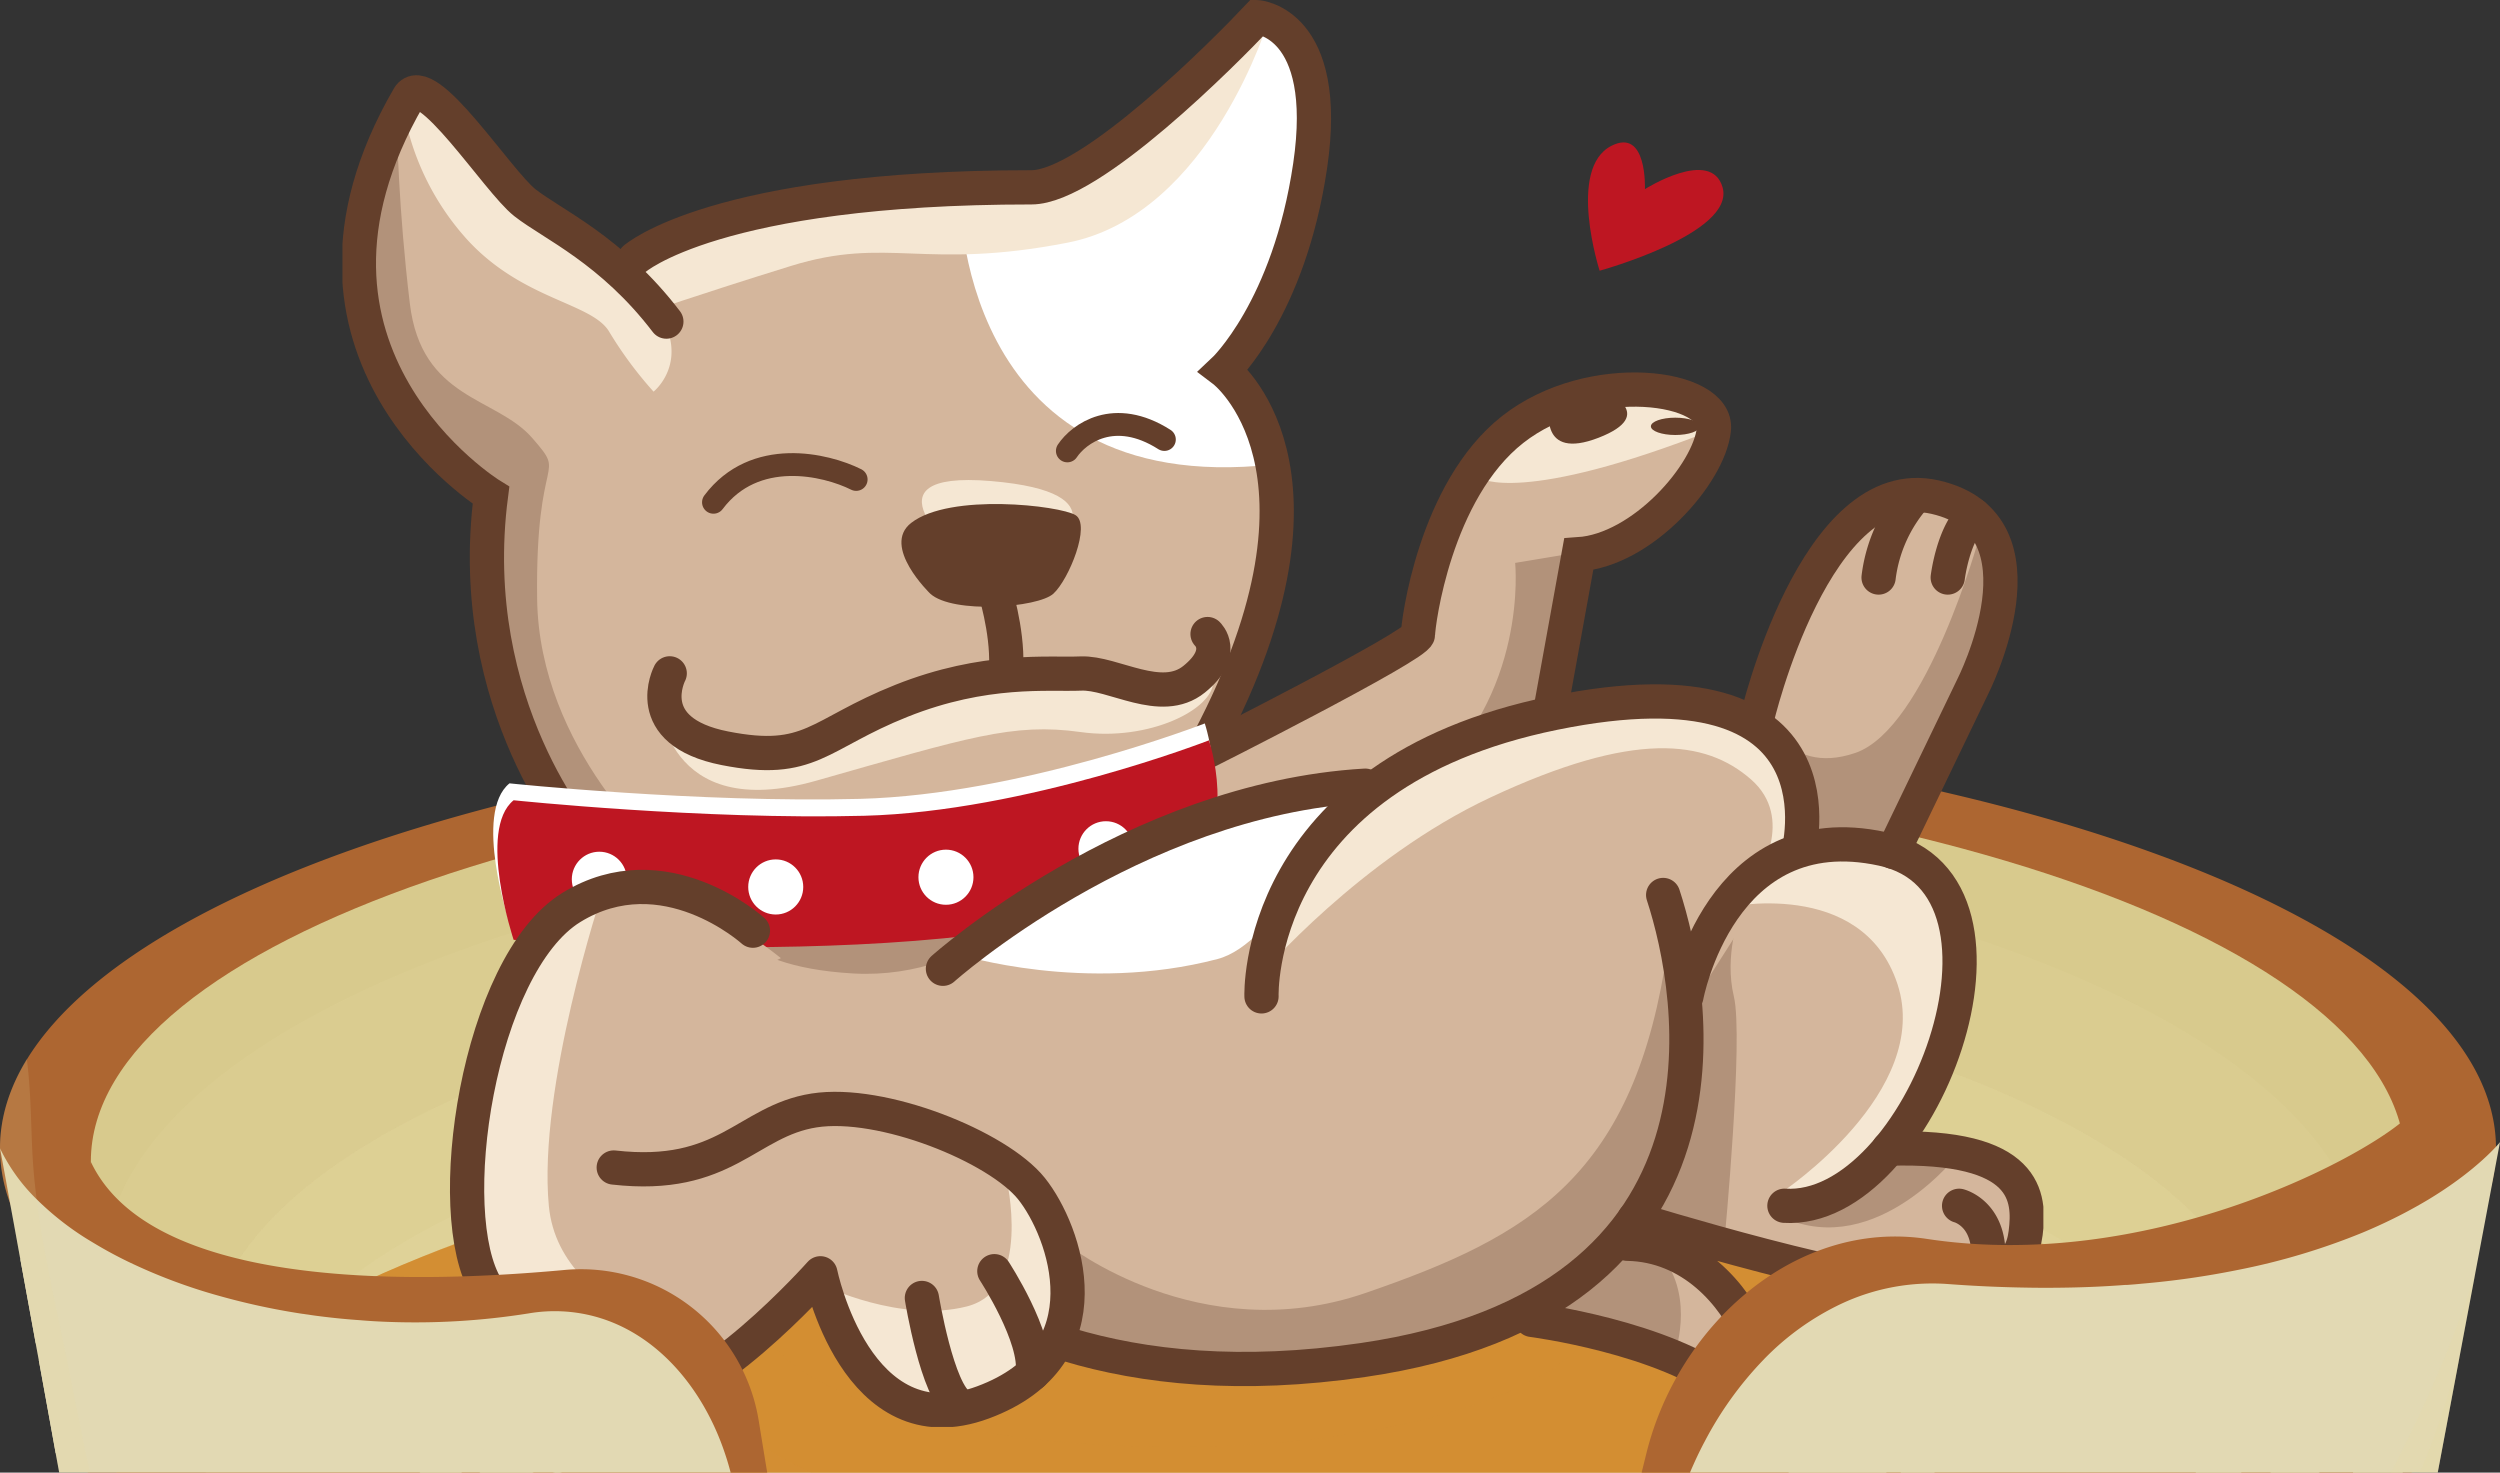 <svg width="219" height="129" fill="none" xmlns="http://www.w3.org/2000/svg">
  <rect width="100%" height="100%" fill="#333333" stroke="none"/>
  <path d="M0 100.592c.007 1.643.306 3.272.884 4.81a19.279 19.279 0 0 0 3.305 5.54 30.198 30.198 0 0 0 3.366 3.425c.04.027.081.069.128.109.686.595 1.419 1.184 2.192 1.759a57.472 57.472 0 0 0 7.577 4.753c.106.056.215.116.326.168.819.437 1.676.862 2.547 1.287l1.57.742c1.093.494 2.221.988 3.391 1.482 3.408 1.404 7.105 2.719 11.059 3.954 1.14.351 2.3.695 3.48 1.031l1.069.296c2.962.824 6.049 1.591 9.262 2.301 4.827 1.064 9.901 2.002 15.22 2.812.987.146 1.96.292 2.947.425a.025.025 0 0 1 .009-.002c.003 0 .006.001.009.002a299.641 299.641 0 0 0 40.986 2.704c8.159 0 16.101-.309 23.746-.892 4.39-.33 8.674-.753 12.853-1.27 3.831-.465 7.56-1.002 11.188-1.612 3.146-.524 6.2-1.1 9.163-1.73.321-.064.642-.128.955-.202 2.018-.432 3.992-.887 5.924-1.364 7.512-1.859 14.314-4.041 20.225-6.487.424-.168.844-.349 1.256-.524.518-.22 1.024-.443 1.522-.67.936-.418 1.849-.85 2.74-1.285.4-.193.797-.391 1.192-.595l.373-.193c.343-.173.686-.354 1.016-.534 4.467-2.4 8.145-4.98 10.956-7.71 4.02-3.91 6.212-8.133 6.212-12.53a1.366 1.366 0 0 0 0-.128C218.442 79.765 169.572 63 109.324 63 56.731 63 12.826 75.769 2.367 92.783.814 95.304 0 97.914 0 100.592Z" fill="#AD6631"/>
  <path d="M7.957 101.756c0 5.514 3.722 10.731 10.351 15.367 16.508 11.545 51.06 19.493 91.017 19.493 38.28 0 71.605-7.295 88.846-18.067 7.979-4.978 12.52-10.703 12.52-16.793 0-19.25-45.386-34.861-101.371-34.861-55.986 0-101.362 15.611-101.362 34.861Z" fill="#D8CA8D"/>
  <path d="M9.267 109.225c18.169 12.707 56.193 21.452 100.155 21.452 42.126 0 78.802-8.029 97.784-19.883-.546-21.006-44.678-37.961-99.018-37.961-52.997 0-96.265 16.115-98.921 36.392Z" fill="#E5D8A1" style="mix-blend-mode:multiply" opacity=".16"/>
  <path d="M18.307 117.12c16.508 11.548 51.06 19.496 91.017 19.496 38.28 0 71.605-7.295 88.846-18.067-.506-19.086-40.6-34.494-89.982-34.494-48.152 0-87.469 14.645-89.881 33.065Z" fill="#E5D8A1" style="mix-blend-mode:multiply" opacity=".16"/>
  <path d="M18.307 117.12c16.508 11.548 51.06 19.496 91.017 19.496 38.28 0 71.605-7.295 88.846-18.067-.506-19.086-40.6-34.494-89.982-34.494-48.152 0-87.469 14.645-89.881 33.065Z" fill="#E5D8A1" style="mix-blend-mode:multiply" opacity=".16"/>
  <path d="M21.39 125.463c15.931 11.145 49.285 18.816 87.84 18.816 36.945 0 69.103-7.043 85.754-17.437-.493-18.423-39.189-33.292-86.848-33.292-46.474 0-84.419 14.136-86.746 31.913Z" fill="#E5D8A1" style="mix-blend-mode:multiply" opacity=".26"/>
  <path d="M7.957 144.141C7.957 163.389 53.335 179 109.324 179c15.869 0 30.884-1.25 44.25-3.487 3.065-.514 6.037-1.077 8.914-1.688l1.025-.217c2.533-.551 4.989-1.142 7.367-1.775 24.203-6.366 39.815-16.409 39.815-27.692.001-.52-.034-1.039-.103-1.555a14.428 14.428 0 0 0-2.239-5.931c-.094-.146-.187-.291-.286-.437-.466-.69-.974-1.351-1.523-1.977-.029-.04-.069-.087-.103-.129a33.927 33.927 0 0 0-6.417-5.56c-.314-.22-.639-.437-.965-.652-.686-.443-1.402-.885-2.14-1.322-.656-.391-1.342-.774-2.046-1.152a.179.179 0 0 1-.042-.025h-.017c-.296-.158-.597-.316-.906-.494h-.017c-.17-.089-.343-.175-.518-.269a77.754 77.754 0 0 0-3.547-1.688c-1.714-.768-3.518-1.509-5.41-2.224-6.703-2.533-14.484-4.735-23.09-6.505-2.499-.519-5.069-.998-7.71-1.438-1.106-.188-2.221-.361-3.344-.531-3.565-.546-7.233-1.017-11.002-1.414a283.565 283.565 0 0 0-29.942-1.549c-15.224 0-29.662 1.154-42.619 3.212l-.698.112c-2.205.36-4.362.745-6.471 1.154-2.517.494-4.973 1.013-7.35 1.571a143.292 143.292 0 0 0-17.853 5.346c-1.925.721-3.76 1.474-5.506 2.258-1.234.554-2.414 1.117-3.542 1.696-.987.494-1.937 1.013-2.85 1.529-5.763 3.297-9.988 6.942-12.34 10.819a15.7 15.7 0 0 0-1.481 3.191 5.537 5.537 0 0 0-.074.247 12.811 12.811 0 0 0-.575 3.707l-.012.01Z" fill="#E2D9B3"/>
  <path d="M7.954 136.618c0 19.254 43.108 33.696 99.094 33.696 55.986 0 101.372-15.606 101.372-34.86 0-19.253-44.512-37.417-100.498-37.417-55.986 0-99.968 19.33-99.968 38.581Z" fill="#D38E33"/>
  <path d="M61.907 119.453c0 8.896 19.904 15.569 45.754 15.569 25.85 0 46.808-7.209 46.808-16.098s-20.956-16.095-46.808-16.095c-25.852 0-45.754 7.732-45.754 16.624Z" fill="#D38E33" style="mix-blend-mode:screen" opacity=".29"/>
  <path d="M66.354 114.325c0 7.105 15.909 12.435 36.572 12.435 20.665 0 37.412-5.76 37.412-12.852 0-7.093-16.75-12.866-37.412-12.866-20.661 0-36.572 6.178-36.572 13.283Z" fill="#D38E33" style="mix-blend-mode:screen" opacity=".22"/>
  <path d="M107.922 100.592c-54.318 0-96.073 18.663-98.536 37.188a12.664 12.664 0 0 1-.118-1.705c0-19.254 42.671-38.038 98.655-38.038 55.983 0 101.813 17.62 101.813 36.876-.001.571-.043 1.142-.123 1.708-2.591-18.46-47.375-36.029-101.69-36.029Z" fill="#D38E33" style="mix-blend-mode:multiply" opacity=".32"/>
  <g clip-path="url(#a)">
    <path d="M105.196 66.101s19.019-9.582 19.019-10.508c0-.926 1.456-12.598 8.298-17.971 6.843-5.373 18.034-3.892 17.623 0-.411 3.892-6.258 10.557-11.84 10.931l-3.18 17.547s-14.477 26.242-30.701 18.764c-16.224-7.478.781-18.764.781-18.764Z" fill="#D4B69C"/>
    <path d="m137.255 48.554-4.527.756s1.2 11.679-8.102 19.455c-9.302 7.776.977 9.775.977 9.775l9.513-12.424 2.139-17.562Z" fill="#B2927A"/>
    <path d="M129.65 41.881s3.527 2.411 20.498-4.258c0 0-2.441-5.022-12.893-2.513-10.453 2.509-7.605 6.771-7.605 6.771Z" fill="#F5E7D3"/>
    <path d="M105.196 66.101s19.019-9.582 19.019-10.508c0-.926 1.456-12.598 8.298-17.971 6.843-5.373 18.034-3.892 17.623 0-.411 3.892-6.258 10.557-11.84 10.931l-3.18 17.547s-14.477 26.242-30.701 18.764c-16.224-7.478.781-18.764.781-18.764Z" stroke="#643F2B" stroke-width="3" stroke-miterlimit="10" stroke-linecap="round"/>
    <path d="M135.742 35.703s-.977 4.685 4.289 2.645.611-4.047.611-4.047l-4.9 1.402ZM146.756 38.106c1.182 0 2.139-.34 2.139-.759 0-.419-.957-.759-2.139-.759-1.181 0-2.138.34-2.138.759 0 .419.957.759 2.138.759Z" fill="#643F2B"/>
    <path d="M148.397 84.865s10.543-19.338 21.569-7.179c0 0 3.183 6.159.931 12.091-2.251 5.932-3.53 9.824-3.53 9.824s7.227 1.368 8.694 3.888c1.468 2.52 2.841 8.207-1.886 9.201-4.726.993-14.488-.801-14.488-.801l-15.394-5.967 3.429-8.77.445-7.557.23-4.731Z" fill="#D4B69C"/>
    <path d="m152.388 80.104-3.991 4.761-.332 9.941-3.255 11.336 6.262 2.437s1.678-17.706.814-21.288c-.863-3.582.502-7.187.502-7.187Z" fill="#B2927A"/>
    <path d="M73.281 79.122s-12.271-5.381-18.977-1.425c-6.707 3.956-17.201 11.422-12.587 32.983 1.486 6.975 8.087 11.804 11.671 11.913 3.583.11 18.483-11.052 18.483-11.052l3.802 8.384 6.929 4.387 10.015-6.824s9.325 5.857 28.147 1.436c18.823-4.421 22.399-12.144 22.399-12.144l4.149-12.847 1.324-6.65 9.238-14.46s1.709-12.397-12.188-11.388c-13.896 1.009-27.573 6.578-27.573 6.578L73.281 79.122Z" fill="#D4B69C"/>
    <path d="m135.742 115.735 18.148 6.605-1.132-8.267-6.907-5.124-4.315-.828-5.794 7.614Z" fill="#D4B69C"/>
    <path d="m135.67 115.244 11.086 3.166s1.954-5.611-1.938-9.166c-3.893-3.556-9.148 6-9.148 6Z" fill="#B2927A"/>
    <path d="M93.371 108.949s11.694 9.318 26.224 4.323c14.53-4.996 23.67-10.248 26.506-30.289 0 0 5.945 16.535-5.533 26.899-11.479 10.365-30.064 10.025-30.064 10.025l-17.133-2.623v-8.335Z" fill="#B2927A"/>
    <path d="M153.889 63.959s4.451-22.444 15.16-20.502c10.709 1.942 2.569 19.161 2.569 19.161l-5.024 12.276-8.646-1.107-1.245-7.017-2.814-2.811Z" fill="#D4B69C"/>
    <path d="M154.44 62.077s1.837 6.023 8.091 3.877c6.254-2.146 10.875-18.976 10.875-18.976s2.407 5.384-1.788 15.639c-4.194 10.255-5.405 13.663-5.405 13.663l-9.053-2.324-1.811-8.003-2.463-2.581 1.554-1.296Z" fill="#B2927A"/>
    <path d="M55.597 22.671S62.625 16.41 90.353 16.41c5.179 0 17.016-11.951 19.792-14.914 0 0 6.473.446 4.621 13.005-1.852 12.56-7.582 17.933-7.582 17.933s11.282 8.52-1.294 32.419c-12.576 23.899-54.729 8.895-54.729 8.895s-10.543-11.857-8.14-30.383c0 0-20.214-12.469-7.212-34.875 1.479-2.55 7.77 7.342 10.173 9.269 2.403 1.927 7.582 4.134 12.391 10.432" fill="#D4B69C"/>
    <path d="M84.08 16.886s-.43 26.858 27.404 23.805l-3.493-9.121 6.541-15.541V5.384l-4.029-4.693-9.404 9.446-7.574 5.331-9.445 1.417Z" fill="#fff"/>
    <path d="M35.307 9.382a22.911 22.911 0 0 0 5.609 11.596c4.881 5.343 10.984 5.528 12.47 8.116a34.34 34.34 0 0 0 3.866 5.214s5.941-4.708-5.255-12.461C40.803 14.094 37.08 8.245 37.08 8.245L35.307 9.382Z" fill="#F5E7D3"/>
    <path d="M53.96 23.309s11.644-6.046 28.29-6.703c16.646-.657 21.044-8.407 21.044-8.407l7.921-6.688s-5.103 17.29-17.691 19.746c-12.587 2.456-15.733-.597-24.239 2.04s-12.738 4.134-12.738 4.134l-2.588-4.122Z" fill="#F5E7D3"/>
    <path d="M34.794 11.498s-11.437 21.734 6.412 30.553c3.372 1.666 1.471 8.248 1.471 8.248l4.376 17.064 3.723 6.99 7.401.692s-10.962-9.355-11.124-22.603c-.162-13.247 2.704-10.478-.441-14.086-3.146-3.608-9.694-3.329-10.709-11.759-1.015-8.43-1.109-15.099-1.109-15.099Z" fill="#B2927A"/>
    <path d="M58.373 28.172c-4.809-6.299-9.988-8.524-12.391-10.414-2.403-1.889-8.676-11.8-10.184-9.25-13.002 22.422 7.212 34.875 7.212 34.875-2.403 18.515 8.14 30.383 8.14 30.383s42.168 15.004 54.744-8.895c12.576-23.899 1.294-32.419 1.294-32.419s5.733-5.373 7.581-17.933c1.849-12.56-4.609-13.009-4.609-13.009C107.384 4.459 95.547 16.41 90.353 16.41c-27.728 0-34.756 6.261-34.756 6.261" stroke="#643F2B" stroke-width="3" stroke-miterlimit="10" stroke-linecap="round"/>
    <path d="M63.368 79.726s.2 4.912 11.38 5.551c11.18.639 18.623-8.434 18.623-8.434l-30.003 2.883Z" fill="#B2927A"/>
    <path d="M44.632 68.621c-3.206 2.596 0 12.227 0 12.227s47.23 3.593 59.059-6.114c4.44-3.642 1.848-11.362 1.848-11.362s-16.027 6.238-30.206 6.609c-14.179.37-30.701-1.36-30.701-1.36Z" fill="#fff"/>
    <path d="M44.994 70.102c-3.203 2.596 0 12.227 0 12.227s47.245 3.597 59.063-6.114c4.436-3.642 1.848-11.362 1.848-11.362s-16.027 6.238-30.21 6.609c-14.183.37-30.701-1.36-30.701-1.36Z" fill="#BE1622"/>
    <path d="M52.5 79.439c1.331 0 2.41-1.081 2.41-2.414 0-1.333-1.079-2.414-2.41-2.414-1.331 0-2.41 1.081-2.41 2.414 0 1.333 1.079 2.414 2.41 2.414ZM67.954 80.112c1.331 0 2.41-1.081 2.41-2.414 0-1.333-1.079-2.414-2.41-2.414-1.331 0-2.41 1.081-2.41 2.414 0 1.333 1.079 2.414 2.41 2.414ZM82.865 79.258c1.331 0 2.41-1.081 2.41-2.414 0-1.333-1.079-2.414-2.41-2.414s-2.41 1.081-2.41 2.414c0 1.333 1.079 2.414 2.41 2.414ZM96.879 76.768c1.331 0 2.41-1.081 2.41-2.414s-1.079-2.414-2.41-2.414-2.41 1.081-2.41 2.414c0 1.333 1.079 2.414 2.41 2.414Z" fill="#fff"/>
    <path d="M80.259 87.283s15.545-13.364 23.802-15.02c8.257-1.655 12.881-3.068 12.881-3.068S97.826 88.318 80.259 87.283Z" fill="#D4B69C"/>
    <path d="M84.08 83.633s10.939 3.431 22.576.378c5.167-1.345 10.286-12.227 10.286-12.227l.8-2.978-20.863 6.238L84.08 83.633Z" fill="#fff"/>
    <path d="M82.601 84.865s16.597-14.85 36.993-16.04M93.525 117.779c6.654 2.003 15.175 2.921 25.88 1.357 34.217-5.003 29.087-32.197 26.288-40.736" stroke="#643F2B" stroke-width="3" stroke-miterlimit="10" stroke-linecap="round"/>
    <path d="M110.503 85.314s2.758-14.736 14.987-19.361c12.229-4.625 27.023-6.348 31.213-1.099 4.191 5.248-.449 10.202-.449 10.202l-2.365 1.799s3.452-5.135-.516-8.592c-3.969-3.457-10.211-4.304-22.81 1.595-11.399 5.335-20.06 15.458-20.06 15.458Z" fill="#F5E7D3"/>
    <path d="M110.507 87.283s-.732-19.452 25.631-24.825c26.363-5.373 21.357 12.401 21.357 12.401" stroke="#643F2B" stroke-width="3" stroke-miterlimit="10" stroke-linecap="round"/>
    <path d="M45.843 85.666s5.077-10.123 11.395-7.969a38.906 38.906 0 0 1 11.169 6.238s-15.522 7.784-22.564 1.73Z" fill="#D4B69C"/>
    <path d="M52.742 78.249s-11.18 5.29-11.437 30.7c-.098 9.824 14.107 13.893 14.107 13.893l9.358-4.534s-15.707-2.339-16.691-12.665c-.985-10.327 4.662-27.394 4.662-27.394ZM88.154 103.206s2.339 9.756-3.455 11.237c-5.794 1.481-12.553-1.825-12.553-1.825s2.195 13.436 12.923 10.224c10.728-3.211 8.008-13.032 8.008-13.032l-4.923-6.604Z" fill="#F5E7D3"/>
    <path d="M65.955 81.528s-7.767-7.039-15.903-2.037c-8.136 5.003-11.467 26.861-7.401 33.345 4.066 6.484 6.658 9.635 12.761 10.005 6.103.371 16.457-11.301 16.457-11.301s3.116 15.428 14.243 11.309c11.128-4.119 7.212-15.016 4.251-18.719-2.961-3.703-13.13-7.783-19.049-6.854-5.918.929-7.744 6.114-17.551 4.999" stroke="#643F2B" stroke-width="3" stroke-linecap="round" stroke-linejoin="round"/>
    <path d="M154.414 76.118s10.373-5.823 15.088.937c4.715 6.76.256 15.794.256 15.794s-5.345 11.479-10.06 12.212c-4.715.733-3.606-.624-3.606-.624s13.221-8.803 10.125-18.235c-3.097-9.431-15.134-6.696-15.134-6.696l3.331-3.389Z" fill="#F5E7D3"/>
    <path d="m156.209 106.655 11.648-6.045 3.772.378s-7.159 9.367-15.42 5.667Z" fill="#B2927A"/>
    <path d="M147.73 87.283s2.931-16.017 17.174-12.919c14.243 3.098 3.342 32.023-8.589 31.259" stroke="#643F2B" stroke-width="3" stroke-miterlimit="10" stroke-linecap="round"/>
    <path d="M143.162 106.78s21.368 6.612 26.544 5.872c5.175-.741 7.344-1.481 7.74-4.633.396-3.151.207-7.757-11.995-7.398M153.889 63.052s5.096-21.915 15.636-19.501c10.539 2.414 3.274 16.625 3.274 16.625l-6.963 14.445M134.192 115.622s11.625 1.481 17.468 6.113c5.843 4.633 2.18-12.597-9.117-12.782" stroke="#643F2B" stroke-width="3" stroke-miterlimit="10" stroke-linecap="round"/>
    <path d="M171.618 105.628s2.901.725 2.531 4.987M170.622 50.59s.472-3.896 2.263-5.468M164.564 50.59a13.203 13.203 0 0 1 3.293-7.221" stroke="#643F2B" stroke-width="3" stroke-miterlimit="10" stroke-linecap="round"/>
    <path d="m84.08 48.656 8.197-.801s6.352-4.712-5.454-5.713c-11.806-1.001-2.742 6.514-2.742 6.514ZM57.725 61.378s.464 10.791 13.768 7.013c13.304-3.779 17.227-5.097 23.179-4.262 5.952.835 11.648-1.988 11.607-4.447-.042-2.46-4.176.714-4.176.714l-9.838-1.379-16.246 2.951-7.582 3.971-7.582-1.995-3.131-2.566Z" fill="#F5E7D3"/>
    <path d="M81.492 52.007c1.973 1.795 9.43 1.236 10.784 0 1.354-1.236 3.316-6.045 1.935-6.884-1.381-.839-10.984-1.961-14.387.68-2.648 2.052 1.667 6.204 1.667 6.204Z" fill="#643F2B"/>
    <path d="M88.142 58.366c.124-3.212-1.037-6.801-1.037-6.801" stroke="#643F2B" stroke-width="3" stroke-miterlimit="10" stroke-linecap="round"/>
    <path d="M105.781 55.544s1.727 1.606-1.17 3.952c-2.897 2.346-7.095-.616-9.928-.495-2.833.121-8.382-.533-15.718 2.392-7.337 2.925-7.955 5.638-15.466 4.156-7.51-1.481-4.832-6.563-4.832-6.563" stroke="#643F2B" stroke-width="3" stroke-miterlimit="10" stroke-linecap="round"/>
    <path d="M87.105 111.356s3.81 5.83 3.353 8.966M80.757 113.702s1.35 8.29 3.323 9.394" stroke="#643F2B" stroke-width="3" stroke-linecap="round" stroke-linejoin="round"/>
    <path d="M75 42c-2.667-1.333-8.9-2.8-12.5 2M93.5 39.5c1-1.5 4.1-3.8 8.5-1" stroke="#643F2B" stroke-width="2" stroke-linecap="round"/>
    <path d="M140.128 23.714s-2.874-8.942 1.028-10.937c3.161-1.613 2.939 3.791 2.939 3.791s5.801-3.67 6.804-.152c1.129 4.029-10.771 7.298-10.771 7.298Z" fill="#BE1622"/>
  </g>
  <path d="M210.695 142.517c0-12.603 1.962-24.796 1.962-37.4 0-2.224-1.974-4.856-1.974-7.08-4.22 3.719-22.752 13.399-41.879 10.493-11.441-1.742-21.787 7.51-24.574 18.757l-2.026 8.167c-10.254 1.977-20.422 4.668-34.586 4.809-15.94.158-28.135-2.666-39.295-4.809-.637-3.511-1.251-7.25-1.863-11.024a15.8 15.8 0 0 0-5.929-9.955 15.764 15.764 0 0 0-11.119-3.222c-14.825 1.367-36.365 1.323-41.462-9.494-.906 4.614 0 40.758 0 40.758 13.574 9.416 21.387 31.879 92.838 31.669 56.59-.158 96.966-22.738 109.908-31.669Z" fill="#AD6631"/>
  <path d="M0 100.593c.153.795.466 2.503.883 4.809.269 1.438.57 3.108.903 4.942.417 2.264.871 4.757 1.343 7.342.087.478.176.961.267 1.448.494 2.719 1.002 5.499 1.481 8.17.809 4.426 1.565 8.561 2.118 11.615.583 3.19.955 5.224.955 5.224 2.599 1.797 4.975 4.073 7.641 6.586 2.276 2.138 4.751 4.448 7.735 6.766 11.752 9.139 31.36 18.441 77.459 18.315 2.222 0 4.425-.047 6.595-.129.36 0 .72-.017 1.081-.034 52.55-2.039 89.878-22.983 102.228-31.506l4.775-25.331 1.368-7.265L219 100.049s-.116.146-.36.415c-.741.791-2.611 2.632-5.985 4.658-.604.361-1.257.728-1.96 1.1-.33.175-.673.348-1.029.524-.859.425-1.784.85-2.784 1.263a58.556 58.556 0 0 1-10.881 3.244c-2.772.559-5.574.959-8.391 1.199-.407.042-.827.077-1.251.106h-.163c-1.617.124-3.307.205-5.077.235-1.202.022-2.441.027-3.714 0-2.147-.035-4.391-.133-6.74-.309-3.208-.239-6.424.351-9.339 1.713a23.304 23.304 0 0 0-6.868 4.942 31.01 31.01 0 0 0-5.121 7.125c-.351.659-.68 1.334-.987 2.026a34.116 34.116 0 0 0-2.024 5.931c-.069.262-.129.524-.185.791l-.227 1.018-.548 2.424c.004.213-.064.42-.193.589-.128.17-.31.29-.516.343-5.333 1.362-11.619 3.109-18.603 4.401a102.226 102.226 0 0 1-16.56 1.794c-9.781.208-19.092-1.008-27.256-2.597-5.356-1.043-10.217-2.224-14.398-3.292a2.917 2.917 0 0 1-1.53-.96 2.924 2.924 0 0 1-.674-1.676 18.202 18.202 0 0 0-.272-2.027c-.128-.657-.286-1.292-.437-1.92-.205-.806-.407-1.601-.553-2.429a23.52 23.52 0 0 0-.879-3.388c-1.935-5.766-5.99-10.481-11.32-11.949a13.496 13.496 0 0 0-5.852-.291 63.112 63.112 0 0 1-12.419.741c-.804-.03-1.607-.077-2.404-.146-1.296-.089-2.574-.222-3.843-.39-.227-.03-.447-.064-.669-.099-.151-.017-.301-.042-.447-.064-.064 0-.123-.018-.18-.023a60.604 60.604 0 0 1-7.113-1.539 47.849 47.849 0 0 1-8.088-3.04c-.987-.481-1.933-.993-2.838-1.537a58.249 58.249 0 0 1-.74-.447 25.258 25.258 0 0 1-4.378-3.46A15.879 15.879 0 0 1 0 100.593Z" fill="#E2D9B3"/>
  <g style="mix-blend-mode:multiply">
    <path d="M156.067 129.644c-1.614 2.158.054 4.157 2.554 6.035 2.5 1.878 4.884 2.921 6.501.764 1.616-2.158 1.727-6.524-.78-8.402-2.508-1.879-6.659-.542-8.275 1.603ZM160.482 124.156c-.461 1.772-1.727 2.965-2.853 2.681-1.125-.284-1.644-1.965-1.182-3.734.462-1.769 1.74-2.965 2.853-2.681 1.113.284 1.644 1.962 1.182 3.734ZM162.692 126.316c-1.209-.59-1.431-2.627-.494-4.55.936-1.922 2.675-3.001 3.884-2.411 1.21.591 1.431 2.628.494 4.55-.936 1.922-2.675 3.002-3.884 2.411ZM170.89 127.821c-1.405 1.561-3.34 2.108-4.319 1.223-.98-.885-.642-2.869.762-4.431 1.404-1.562 3.339-2.108 4.322-1.223.982.884.639 2.874-.765 4.431Z" fill="#E2D9B3" style="mix-blend-mode:multiply"/>
  </g>
  <g style="mix-blend-mode:multiply">
    <path d="M39.883 136.939c1.17 2.43 3.702 1.866 6.525.507 2.823-1.359 4.837-2.998 3.667-5.437s-4.993-4.51-7.806-3.16c-2.813 1.349-3.556 5.661-2.386 8.09ZM46.682 125.77c.059 1.831 1.039 3.284 2.189 3.247 1.15-.037 2.036-1.55 1.974-3.381-.062-1.831-1.039-3.282-2.189-3.245-1.15.037-2.031 1.557-1.974 3.379ZM34.251 133.607c-1.358-1.225-1.834-2.912-1.063-3.769.771-.857 2.497-.559 3.855.666 1.358 1.225 1.834 2.913 1.063 3.769-.771.857-2.497.559-3.855-.666ZM35.714 127.868c-1.274-1.717-1.431-3.76-.351-4.564 1.08-.803 2.988-.062 4.262 1.654 1.274 1.717 1.431 3.76.351 4.563-1.08.804-2.988.063-4.262-1.653ZM45.083 122.923c.74 1.977.336 3.939-.901 4.403-1.236.465-2.838-.741-3.576-2.718-.738-1.977-.336-3.939.901-4.404 1.236-.464 2.838.754 3.576 2.719Z" fill="#E2D9B3" style="mix-blend-mode:multiply"/>
  </g>
  <g style="mix-blend-mode:multiply">
    <path d="M3.396 119.124c.494 2.719 1.002 5.499 1.481 8.17 1.187-.494 1.989-1.235 2.135-2.392a3.073 3.073 0 0 0 0-.902 5.274 5.274 0 0 0-.476-1.537 7.32 7.32 0 0 0-3.139-3.339ZM6.792 120.767c-1.106-.321-1.591-2.007-1.082-3.765.509-1.758 1.818-2.922 2.924-2.601 1.106.321 1.591 2.006 1.082 3.764-.509 1.758-1.818 2.923-2.924 2.602ZM1.787 110.334c.417 2.264.871 4.757 1.343 7.342.93-.222 1.656-1.292 1.878-2.691.061-.391.082-.786.064-1.181a5.053 5.053 0 0 0-.849-2.674c-.454-.657-1.064-1.041-1.728-1.013-.25.016-.492.09-.708.217Z" fill="#E2D9B3" style="mix-blend-mode:multiply"/>
  </g>
  <g style="mix-blend-mode:multiply">
    <path d="M195.428 134.172c-.155 2.629 2.278 3.358 5.321 3.541 3.043.183 5.551-.247 5.706-2.879.156-2.632-2.102-6.24-5.148-6.425-3.045-.186-5.721 3.146-5.879 5.763ZM206.529 127.907c-.819 1.587-.676 3.292.324 3.808.999.517 2.468-.348 3.292-1.937.824-1.589.674-3.292-.323-3.811-.997-.519-2.473.351-3.293 1.94ZM196.075 127.334c.577 1.69.18 3.356-.884 3.719-1.063.363-2.391-.714-2.961-2.405-.57-1.69-.18-3.358.886-3.706 1.066-.349 2.384.699 2.959 2.392ZM200.905 123.844c.271 2.071-.565 3.89-1.868 4.058-1.304.168-2.577-1.369-2.849-3.44-.271-2.071.568-3.887 1.871-4.058 1.303-.17 2.577 1.37 2.846 3.44ZM206.522 124.712c-.306 2.029-1.589 3.529-2.86 3.324-1.271-.206-2.064-1.992-1.758-4.021.306-2.029 1.585-3.514 2.861-3.324 1.276.19 2.063 1.992 1.757 4.021Z" fill="#E2D9B3" style="mix-blend-mode:multiply"/>
  </g>
  <path d="M7.002 138.916c.582 3.191.955 5.225.955 5.225C7.957 163.389 53.335 179 109.324 179c15.869 0 30.884-1.25 44.25-3.487 3.065-.514 6.037-1.077 8.914-1.688l1.025-.217c2.533-.551 4.989-1.142 7.367-1.775 24.203-6.366 39.815-16.409 39.815-27.692l4.768-25.331c-1.214 4.221-2.468 8.128-4.314 11.984-.145.306-.296.61-.454.919-.325.64-.669 1.275-1.029 1.91-.173.302-.348.598-.523.895-.232.39-.471.773-.728 1.159-.109.173-.227.356-.343.529a51.483 51.483 0 0 1-5.854 7.248 49.917 49.917 0 0 1-9.492 7.678 67.475 67.475 0 0 1-10.365 5.293c-3.031 1.253-6.158 2.336-9.334 3.289-8.024 2.43-16.351 4.061-24.226 5.662-5.553 1.129-11.158 2.259-16.782 3.242-2.397.42-4.797.808-7.199 1.164-4.035.588-8.083 1.073-12.143 1.392-3.001.234-6.007.385-9.025.415h-2.006c-1.284 0-2.57-.03-3.855-.082a97.372 97.372 0 0 1-14.438-1.606c-.133-.025-.269-.052-.402-.082-1.076-.21-2.157-.449-3.233-.716-14.381-3.559-28.744-11.786-41.81-17.904a53.172 53.172 0 0 0-6.291-2.405c-1.148-.368-2.31-.717-3.485-1.055-.471-.141-.948-.274-1.424-.413-1.128-.314-2.256-.635-3.384-.956l-1.681-.494c-1.234-.369-2.468-.742-3.653-1.172a49.694 49.694 0 0 1-1.234-.43c-1.069-.39-2.11-.81-3.127-1.27-.442-.198-.886-.408-1.315-.623a28.065 28.065 0 0 1-3.593-2.1c-.047-.037-.094-.067-.141-.102-.047-.034-.126-.086-.185-.133l-.402-.297-.133-.103c-.284-.235-.573-.48-.859-.73Z" fill="#E5D8A1" style="mix-blend-mode:multiply" opacity=".16"/>
  <path d="M0 100.592a13.837 13.837 0 0 0 .883 4.81c.269 1.438.57 3.108.903 4.942.417 2.264.871 4.757 1.343 7.342.087.478.176.961.267 1.448.494 2.719 1.002 5.499 1.481 8.17.809 4.426 1.565 8.561 2.118 11.615.582 3.19.955 5.224.955 5.224 0 19.249 45.379 34.859 101.367 34.859 15.869 0 30.884-1.25 44.251-3.486 3.065-.514 6.036-1.077 8.914-1.688l1.024-.218c2.534-.55 4.99-1.141 7.367-1.774 24.211-6.368 39.823-16.412 39.823-27.695l4.768-25.331 1.368-7.265a103.358 103.358 0 0 1-5.215 13.061c-.356.756-.716 1.5-1.089 2.241-.557 1.122-1.132 2.224-1.727 3.319-.286.529-.57 1.06-.861 1.576a.147.147 0 0 1-.035.065c0 .006-.001.013-.004.019a.047.047 0 0 1-.013.015c-.447.816-.901 1.614-1.355 2.4l-.087.151c-.575 1.015-1.162 2.004-1.759 2.94-.523.858-1.047 1.683-1.57 2.487a47.16 47.16 0 0 1-10.38 11.313 58.639 58.639 0 0 1-9.522 6.133c-5.56 2.899-11.653 5.089-17.991 6.742-.064 0-.128.03-.193.047a.119.119 0 0 1-.046 0c-3.86 1.003-7.814 1.801-11.787 2.434-.082.02-.164.034-.247.042a191.978 191.978 0 0 1-20.916 2.078c-5.63.28-11.062.356-16.091.356-.769 0-1.549.006-2.342.018-3.234.034-6.664.133-10.243.247-.389.017-.784.027-1.179.044-1.552.055-3.128.109-4.729.163-3.041.112-6.17.21-9.322.287-1.708.035-3.43.069-5.163.082-17.597.168-36.064-1.014-50.403-7.926l-.059-.034a47.805 47.805 0 0 1-7.949-4.799 40.952 40.952 0 0 1-4.383-3.784 1.603 1.603 0 0 1-.146-.141 39.384 39.384 0 0 1-3.292-3.731 40.335 40.335 0 0 1-.565-.742 39.565 39.565 0 0 1-3.023-4.74 25.685 25.685 0 0 1-.802-1.537 46.667 46.667 0 0 1-1.175-2.572c-.39-.927-.74-1.871-1.069-2.82-.123-.339-.234-.68-.343-1.018-.146-.43-.279-.863-.407-1.3a52.299 52.299 0 0 1-.664-2.37c-.373-1.409-.703-2.822-1.012-4.25-.227-1.048-.442-2.096-.651-3.149-.163-.815-.318-1.626-.494-2.439-.135-.707-.273-1.412-.415-2.115-.138-.692-.279-1.379-.417-2.066-.042-.21-.089-.42-.133-.63-.183-.878-.373-1.77-.565-2.667-.267-1.268-.535-2.555-.785-3.855 0-.064-.025-.129-.035-.198-.385-1.954-.74-3.924-.972-5.891-.168-1.317-.296-2.632-.365-3.954-.128-2.412-.123-5.437-.494-8.316C.814 95.304 0 97.914 0 100.592Z" fill="#E5D8A1" style="mix-blend-mode:multiply" opacity=".16"/>
  <defs>
    <clipPath id="a">
      <path fill="#fff" transform="translate(30)" d="M0 0h149v125H0z"/>
    </clipPath>
  </defs>
</svg>
